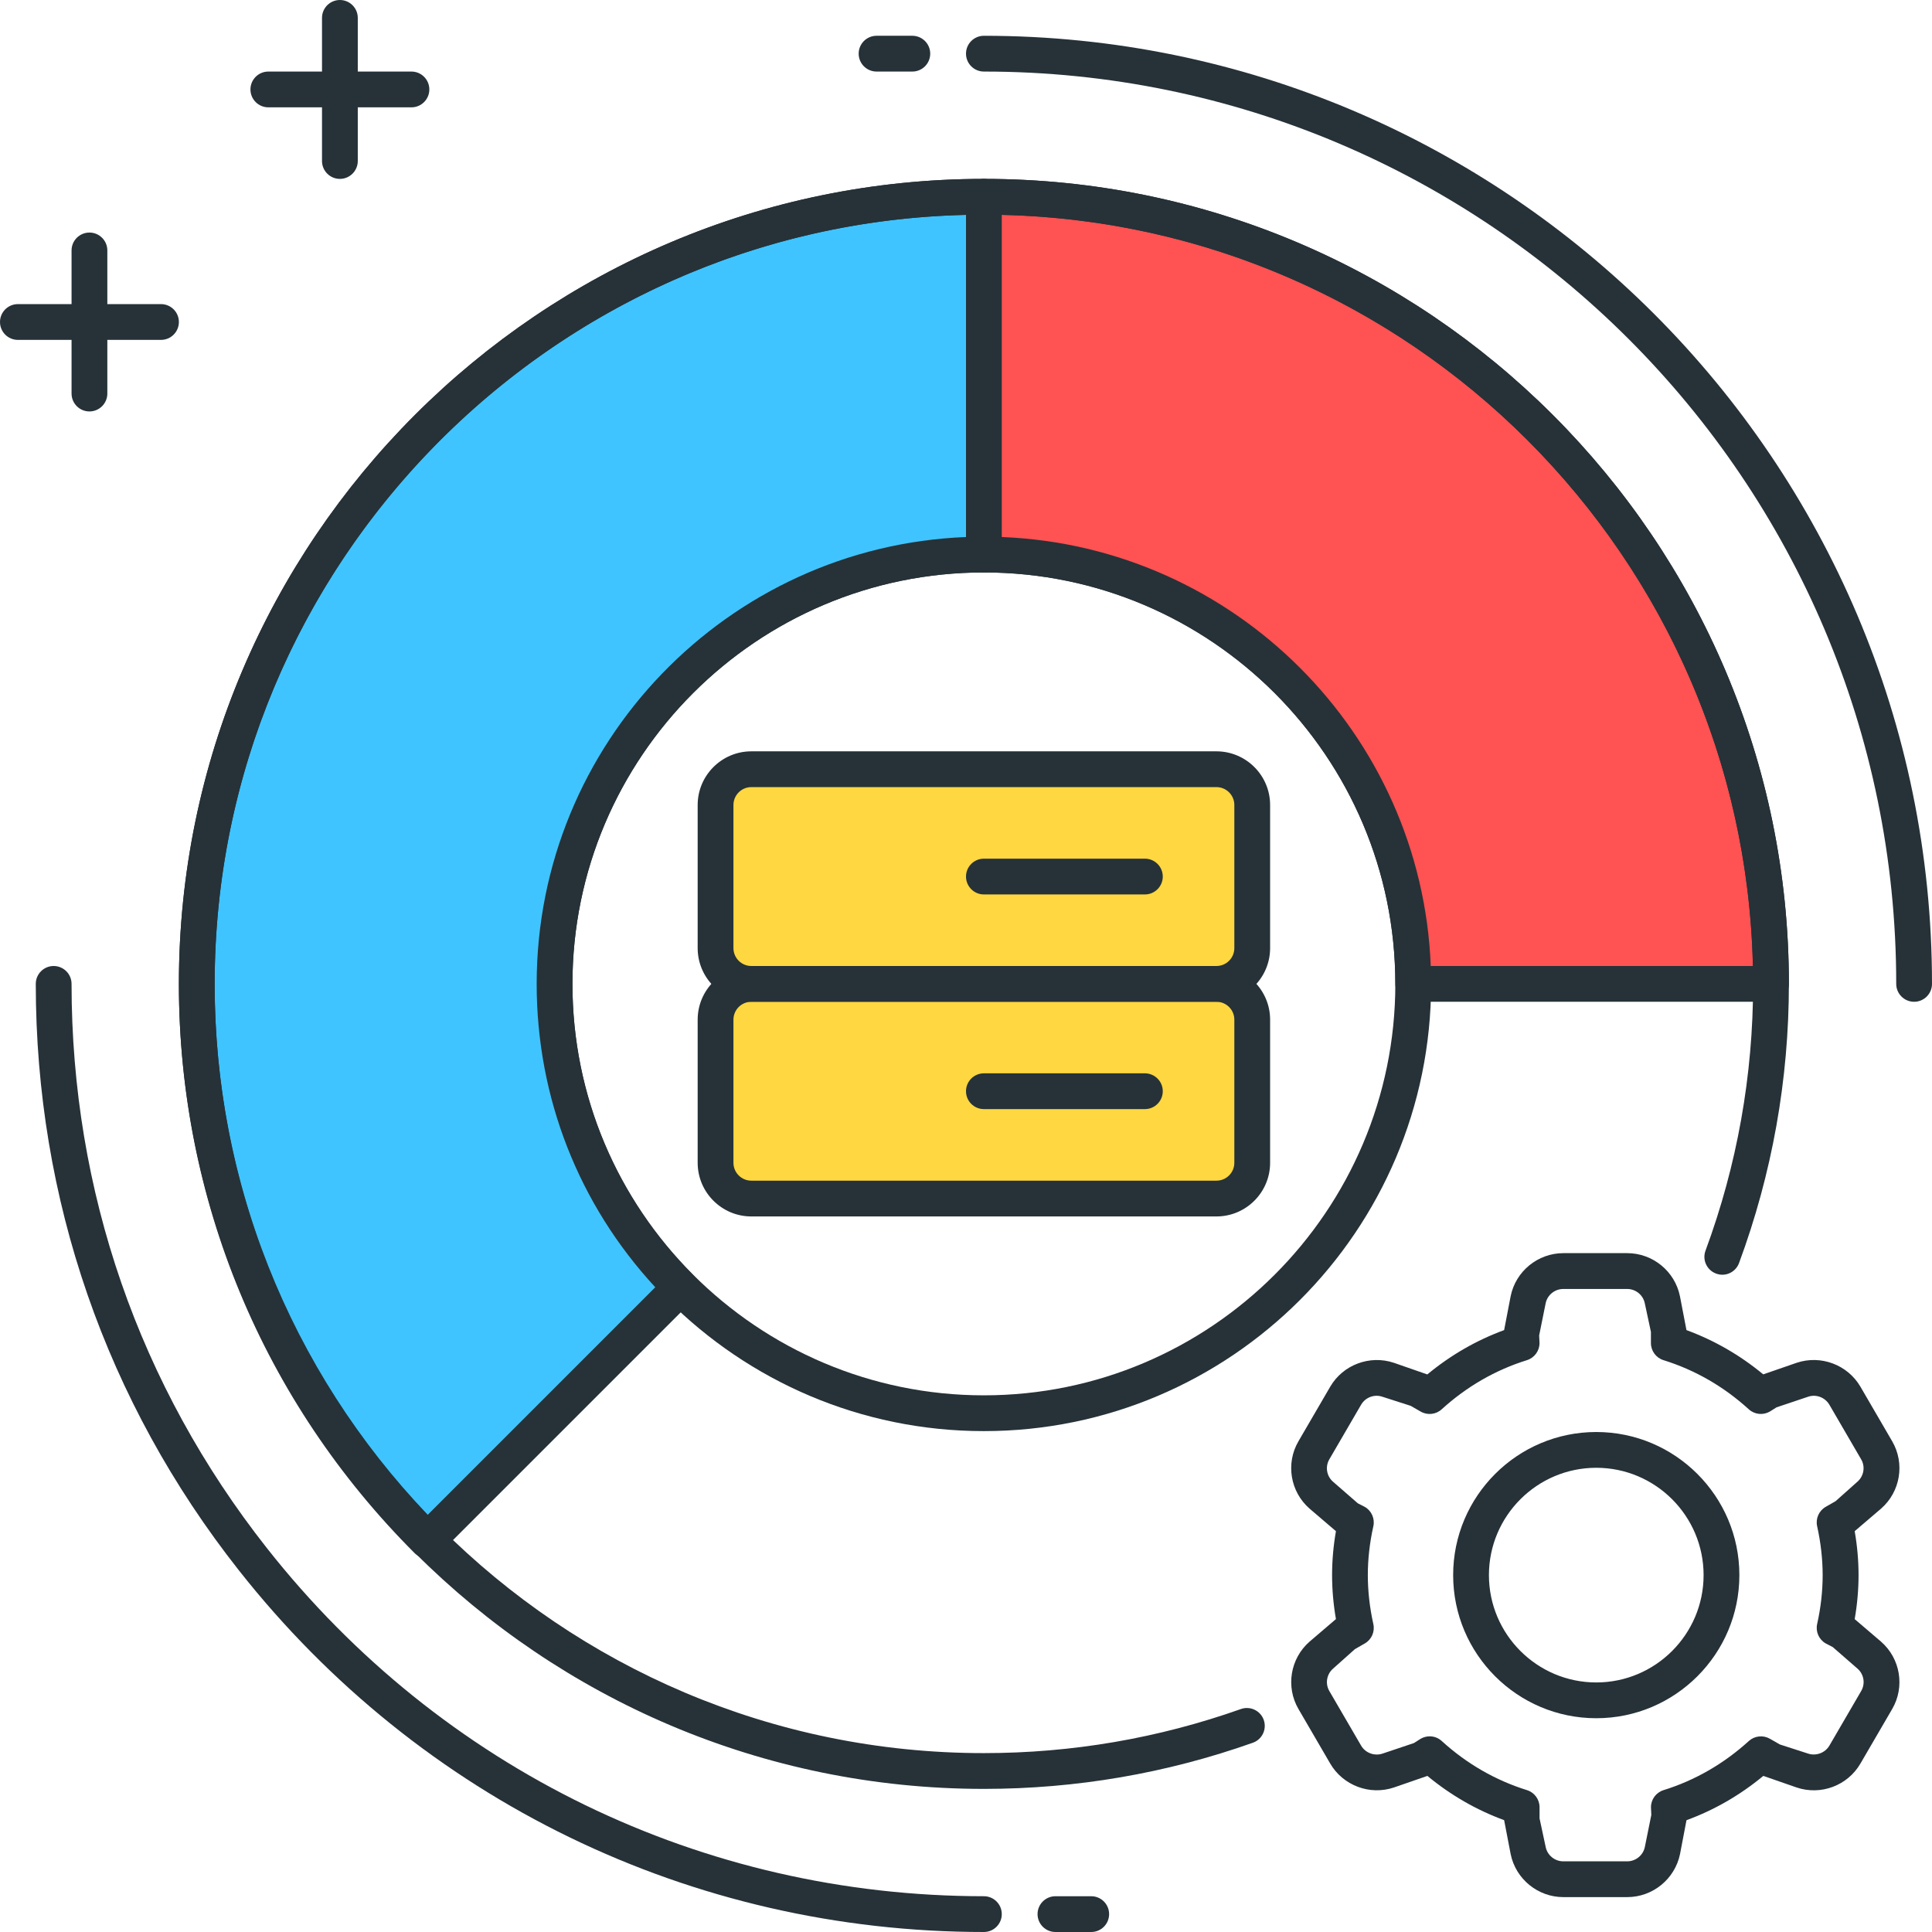 <?xml version="1.0" encoding="iso-8859-1"?>
<!-- Generator: Adobe Illustrator 19.0.0, SVG Export Plug-In . SVG Version: 6.00 Build 0)  -->
<svg version="1.1" id="Capa_1" xmlns="http://www.w3.org/2000/svg" xmlns:xlink="http://www.w3.org/1999/xlink" x="0px" y="0px"
	 viewBox="0 0 432 432" style="enable-background:new 0 0 432 432;" xml:space="preserve">
<path style="fill:#FFD740;" d="M272,268H168c-4.416,0-8-3.584-8-8v-32c0-4.416,3.584-8,8-8h104c4.416,0,8,3.584,8,8v32
	C280,264.416,276.416,268,272,268z"/>
<g>
	<path style="fill:#263238;" d="M272,272H168c-6.616,0-12-5.384-12-12v-32c0-6.616,5.384-12,12-12h104c6.616,0,12,5.384,12,12v32
		C284,266.616,278.616,272,272,272z M168,224c-2.208,0-4,1.792-4,4v32c0,2.208,1.792,4,4,4h104c2.208,0,4-1.792,4-4v-32
		c0-2.208-1.792-4-4-4H168z"/>
	<path style="fill:#263238;" d="M256,248h-36c-2.208,0-4-1.792-4-4s1.792-4,4-4h36c2.208,0,4,1.792,4,4S258.208,248,256,248z"/>
</g>
<path style="fill:#FFD740;" d="M272,220H168c-4.416,0-8-3.584-8-8v-32c0-4.416,3.584-8,8-8h104c4.416,0,8,3.584,8,8v32
	C280,216.416,276.416,220,272,220z"/>
<g>
	<path style="fill:#263238;" d="M272,224H168c-6.616,0-12-5.384-12-12v-32c0-6.616,5.384-12,12-12h104c6.616,0,12,5.384,12,12v32
		C284,218.616,278.616,224,272,224z M168,176c-2.208,0-4,1.792-4,4v32c0,2.208,1.792,4,4,4h104c2.208,0,4-1.792,4-4v-32
		c0-2.208-1.792-4-4-4H168z"/>
	<path style="fill:#263238;" d="M256,200h-36c-2.208,0-4-1.792-4-4s1.792-4,4-4h36c2.208,0,4,1.792,4,4S258.208,200,256,200z"/>
	<path style="fill:#263238;" d="M220,320c-55.144,0-100-44.856-100-100s44.856-100,100-100s100,44.856,100,100S275.144,320,220,320z
		 M220,128c-50.728,0-92,41.272-92,92s41.272,92,92,92s92-41.272,92-92S270.728,128,220,128z"/>
	<path style="fill:#263238;" d="M92,24H60c-2.208,0-4-1.792-4-4s1.792-4,4-4h32c2.208,0,4,1.792,4,4S94.208,24,92,24z"/>
	<path style="fill:#263238;" d="M76,40c-2.208,0-4-1.792-4-4V4c0-2.208,1.792-4,4-4s4,1.792,4,4v32C80,38.208,78.208,40,76,40z"/>
	<path style="fill:#263238;" d="M36,76H4c-2.208,0-4-1.792-4-4s1.792-4,4-4h32c2.208,0,4,1.792,4,4S38.208,76,36,76z"/>
	<path style="fill:#263238;" d="M20,92c-2.208,0-4-1.792-4-4V56c0-2.208,1.792-4,4-4s4,1.792,4,4v32C24,90.208,22.208,92,20,92z"/>
</g>
<path style="fill:#40C4FF;" d="M124,220c0-53.016,42.984-96,96-96V44c-97.2,0-176,78.8-176,176c0,48.6,19.696,92.6,51.552,124.448
	l56.568-56.568C134.744,270.512,124,246.512,124,220z"/>
<g>
	<path style="fill:#263238;" d="M95.552,348.456c-1.064,0-2.08-0.424-2.832-1.168C58.72,313.28,40,268.08,40,220
		c0-99.256,80.744-180,180-180c2.208,0,4,1.792,4,4v80c0,2.208-1.792,4-4,4c-50.728,0-92,41.272-92,92
		c0,24.576,9.568,47.68,26.944,65.056c1.56,1.56,1.56,4.096,0,5.656L98.376,347.28C97.632,348.032,96.616,348.456,95.552,348.456z
		 M216,48.048C123,50.184,48,126.496,48,220c0,44.608,16.864,86.624,47.584,118.768l50.936-50.936
		C129.384,269.304,120,245.376,120,220c0-53.8,42.704-97.816,96-99.92V48.048z"/>
	<path style="fill:#263238;" d="M220,432c-65.36,0-126.08-29.472-166.584-80.864C23.696,313.448,8,268.104,8,220
		c0-2.208,1.792-4,4-4s4,1.792,4,4c0,46.288,15.112,89.92,43.696,126.184C98.672,395.64,157.104,424,220,424c2.208,0,4,1.792,4,4
		S222.208,432,220,432z"/>
	<path style="fill:#263238;" d="M428,224c-2.208,0-4-1.792-4-4c0-112.488-91.52-204-204-204c-2.208,0-4-1.792-4-4s1.792-4,4-4
		c116.896,0,212,95.104,212,212C432,222.208,430.208,224,428,224z"/>
</g>
<path style="fill:#FF5252;" d="M220,44v80c53.016,0,96,42.984,96,96h80C396,122.8,317.2,44,220,44z"/>
<g>
	<path style="fill:#263238;" d="M396,224h-80c-2.208,0-4-1.792-4-4c0-50.728-41.272-92-92-92c-2.208,0-4-1.792-4-4V44
		c0-2.208,1.792-4,4-4c99.256,0,180,80.744,180,180C400,222.208,398.208,224,396,224z M319.92,216h72.032
		C389.848,124.328,315.672,50.152,224,48.048v72.032C275.968,122.136,317.864,164.032,319.92,216z"/>
	<path style="fill:#263238;" d="M204,16h-8c-2.208,0-4-1.792-4-4s1.792-4,4-4h8c2.208,0,4,1.792,4,4S206.216,16,204,16z"/>
	<path style="fill:#263238;" d="M244,432h-8c-2.208,0-4-1.792-4-4s1.792-4,4-4h8c2.208,0,4,1.792,4,4S246.216,432,244,432z"/>
	<path style="fill:#263238;" d="M363.848,424.2h-14.272c-5.704,0-10.664-4.048-11.792-9.632l-1.456-7.576
		c-6.216-2.288-11.976-5.6-17.16-9.896l-7.488,2.592c-5.384,1.816-11.384-0.44-14.24-5.352l-7.104-12.2
		c-2.88-4.96-1.832-11.296,2.488-15.064l5.896-5.04c-0.576-3.304-0.864-6.6-0.864-9.832s0.288-6.52,0.864-9.824l-5.896-5.04
		c-4.328-3.776-5.376-10.112-2.488-15.064l7.104-12.2c2.856-4.904,8.84-7.152,14.24-5.344l7.472,2.6
		c5.192-4.304,10.952-7.624,17.176-9.912l1.456-7.576c1.128-5.584,6.088-9.632,11.792-9.632h14.272
		c5.704,0,10.664,4.048,11.792,9.64l1.456,7.568c6.224,2.288,11.976,5.6,17.168,9.896l7.488-2.592c5.4-1.8,11.368,0.44,14.24,5.344
		l7.104,12.208c2.888,4.952,1.84,11.288-2.488,15.064l-5.896,5.04c0.576,3.304,0.864,6.6,0.864,9.832s-0.288,6.52-0.864,9.832
		l5.896,5.04c4.328,3.776,5.376,10.112,2.488,15.064l-7.104,12.2c-2.856,4.912-8.832,7.168-14.232,5.352l-7.48-2.6
		c-5.192,4.304-10.952,7.624-17.176,9.904l-1.448,7.576C374.512,420.152,369.552,424.2,363.848,424.2z M319.68,388.248
		c0.976,0,1.936,0.352,2.688,1.04c5.6,5.096,12.016,8.792,19.072,10.992c1.672,0.52,2.808,2.072,2.808,3.824v2.496l1.368,6.384
		c0.376,1.864,2.032,3.216,3.952,3.216h14.272c1.912,0,3.576-1.352,3.952-3.216l1.448-7.168l-0.08-1.712
		c0-1.752,1.136-3.296,2.808-3.824c7.056-2.192,13.472-5.896,19.08-10.992c1.288-1.16,3.184-1.36,4.68-0.512l2.248,1.288l6.312,2.04
		c1.784,0.6,3.824-0.152,4.776-1.792l7.104-12.2c0.96-1.648,0.616-3.752-0.832-5.008l-5.528-4.816l-1.576-0.816
		c-1.52-0.872-2.296-2.632-1.912-4.336c0.824-3.68,1.232-7.36,1.232-10.928s-0.416-7.248-1.232-10.928
		c-0.384-1.712,0.392-3.472,1.912-4.344l2.208-1.264l4.888-4.36c1.44-1.256,1.792-3.36,0.832-5l-7.104-12.208
		c-0.96-1.64-2.976-2.416-4.776-1.784l-7.032,2.36l-1.528,0.96c-1.504,0.856-3.4,0.656-4.68-0.512
		c-5.6-5.096-12.016-8.792-19.08-10.992c-1.672-0.52-2.808-2.072-2.808-3.824v-2.496l-1.368-6.384
		c-0.376-1.864-2.032-3.216-3.952-3.216H349.56c-1.912,0-3.576,1.352-3.952,3.216l-1.448,7.176l0.08,1.704
		c0,1.752-1.136,3.296-2.808,3.824c-7.056,2.2-13.472,5.896-19.072,10.992c-1.28,1.168-3.168,1.376-4.68,0.512l-2.24-1.288
		l-6.32-2.032c-1.832-0.632-3.824,0.144-4.776,1.784l-7.104,12.208c-0.96,1.648-0.616,3.752,0.832,5.008l5.528,4.816l1.568,0.808
		c1.52,0.872,2.296,2.632,1.912,4.344c-0.824,3.68-1.232,7.36-1.232,10.928s0.416,7.248,1.232,10.928
		c0.384,1.712-0.392,3.472-1.912,4.336l-2.208,1.272l-4.888,4.36c-1.44,1.256-1.792,3.36-0.832,5.008l7.104,12.2
		c0.952,1.64,2.968,2.392,4.784,1.792l7.024-2.36l1.528-0.968C318.312,388.424,319,388.248,319.68,388.248z M356.928,384.2
		c-17.648,0-32-14.352-32-32s14.352-32,32-32s32,14.352,32,32S374.576,384.2,356.928,384.2z M356.928,328.2
		c-13.232,0-24,10.768-24,24s10.768,24,24,24s24-10.768,24-24S370.168,328.2,356.928,328.2z"/>
	<path style="fill:#263238;" d="M220,400c-99.256,0-180-80.744-180-180S120.744,40,220,40s180,80.744,180,180
		c0,21.432-3.752,42.432-11.144,62.416c-0.768,2.08-3.064,3.144-5.136,2.36c-2.072-0.768-3.136-3.064-2.36-5.136
		C388.416,260.552,392,240.48,392,220c0-94.84-77.16-172-172-172S48,125.16,48,220s77.16,172,172,172
		c19.68,0,39.016-3.32,57.472-9.856c2.056-0.736,4.368,0.344,5.104,2.432c0.736,2.08-0.352,4.368-2.432,5.104
		C260.832,396.528,240.6,400,220,400z"/>
</g>
<g>
</g>
<g>
</g>
<g>
</g>
<g>
</g>
<g>
</g>
<g>
</g>
<g>
</g>
<g>
</g>
<g>
</g>
<g>
</g>
<g>
</g>
<g>
</g>
<g>
</g>
<g>
</g>
<g>
</g>
</svg>
